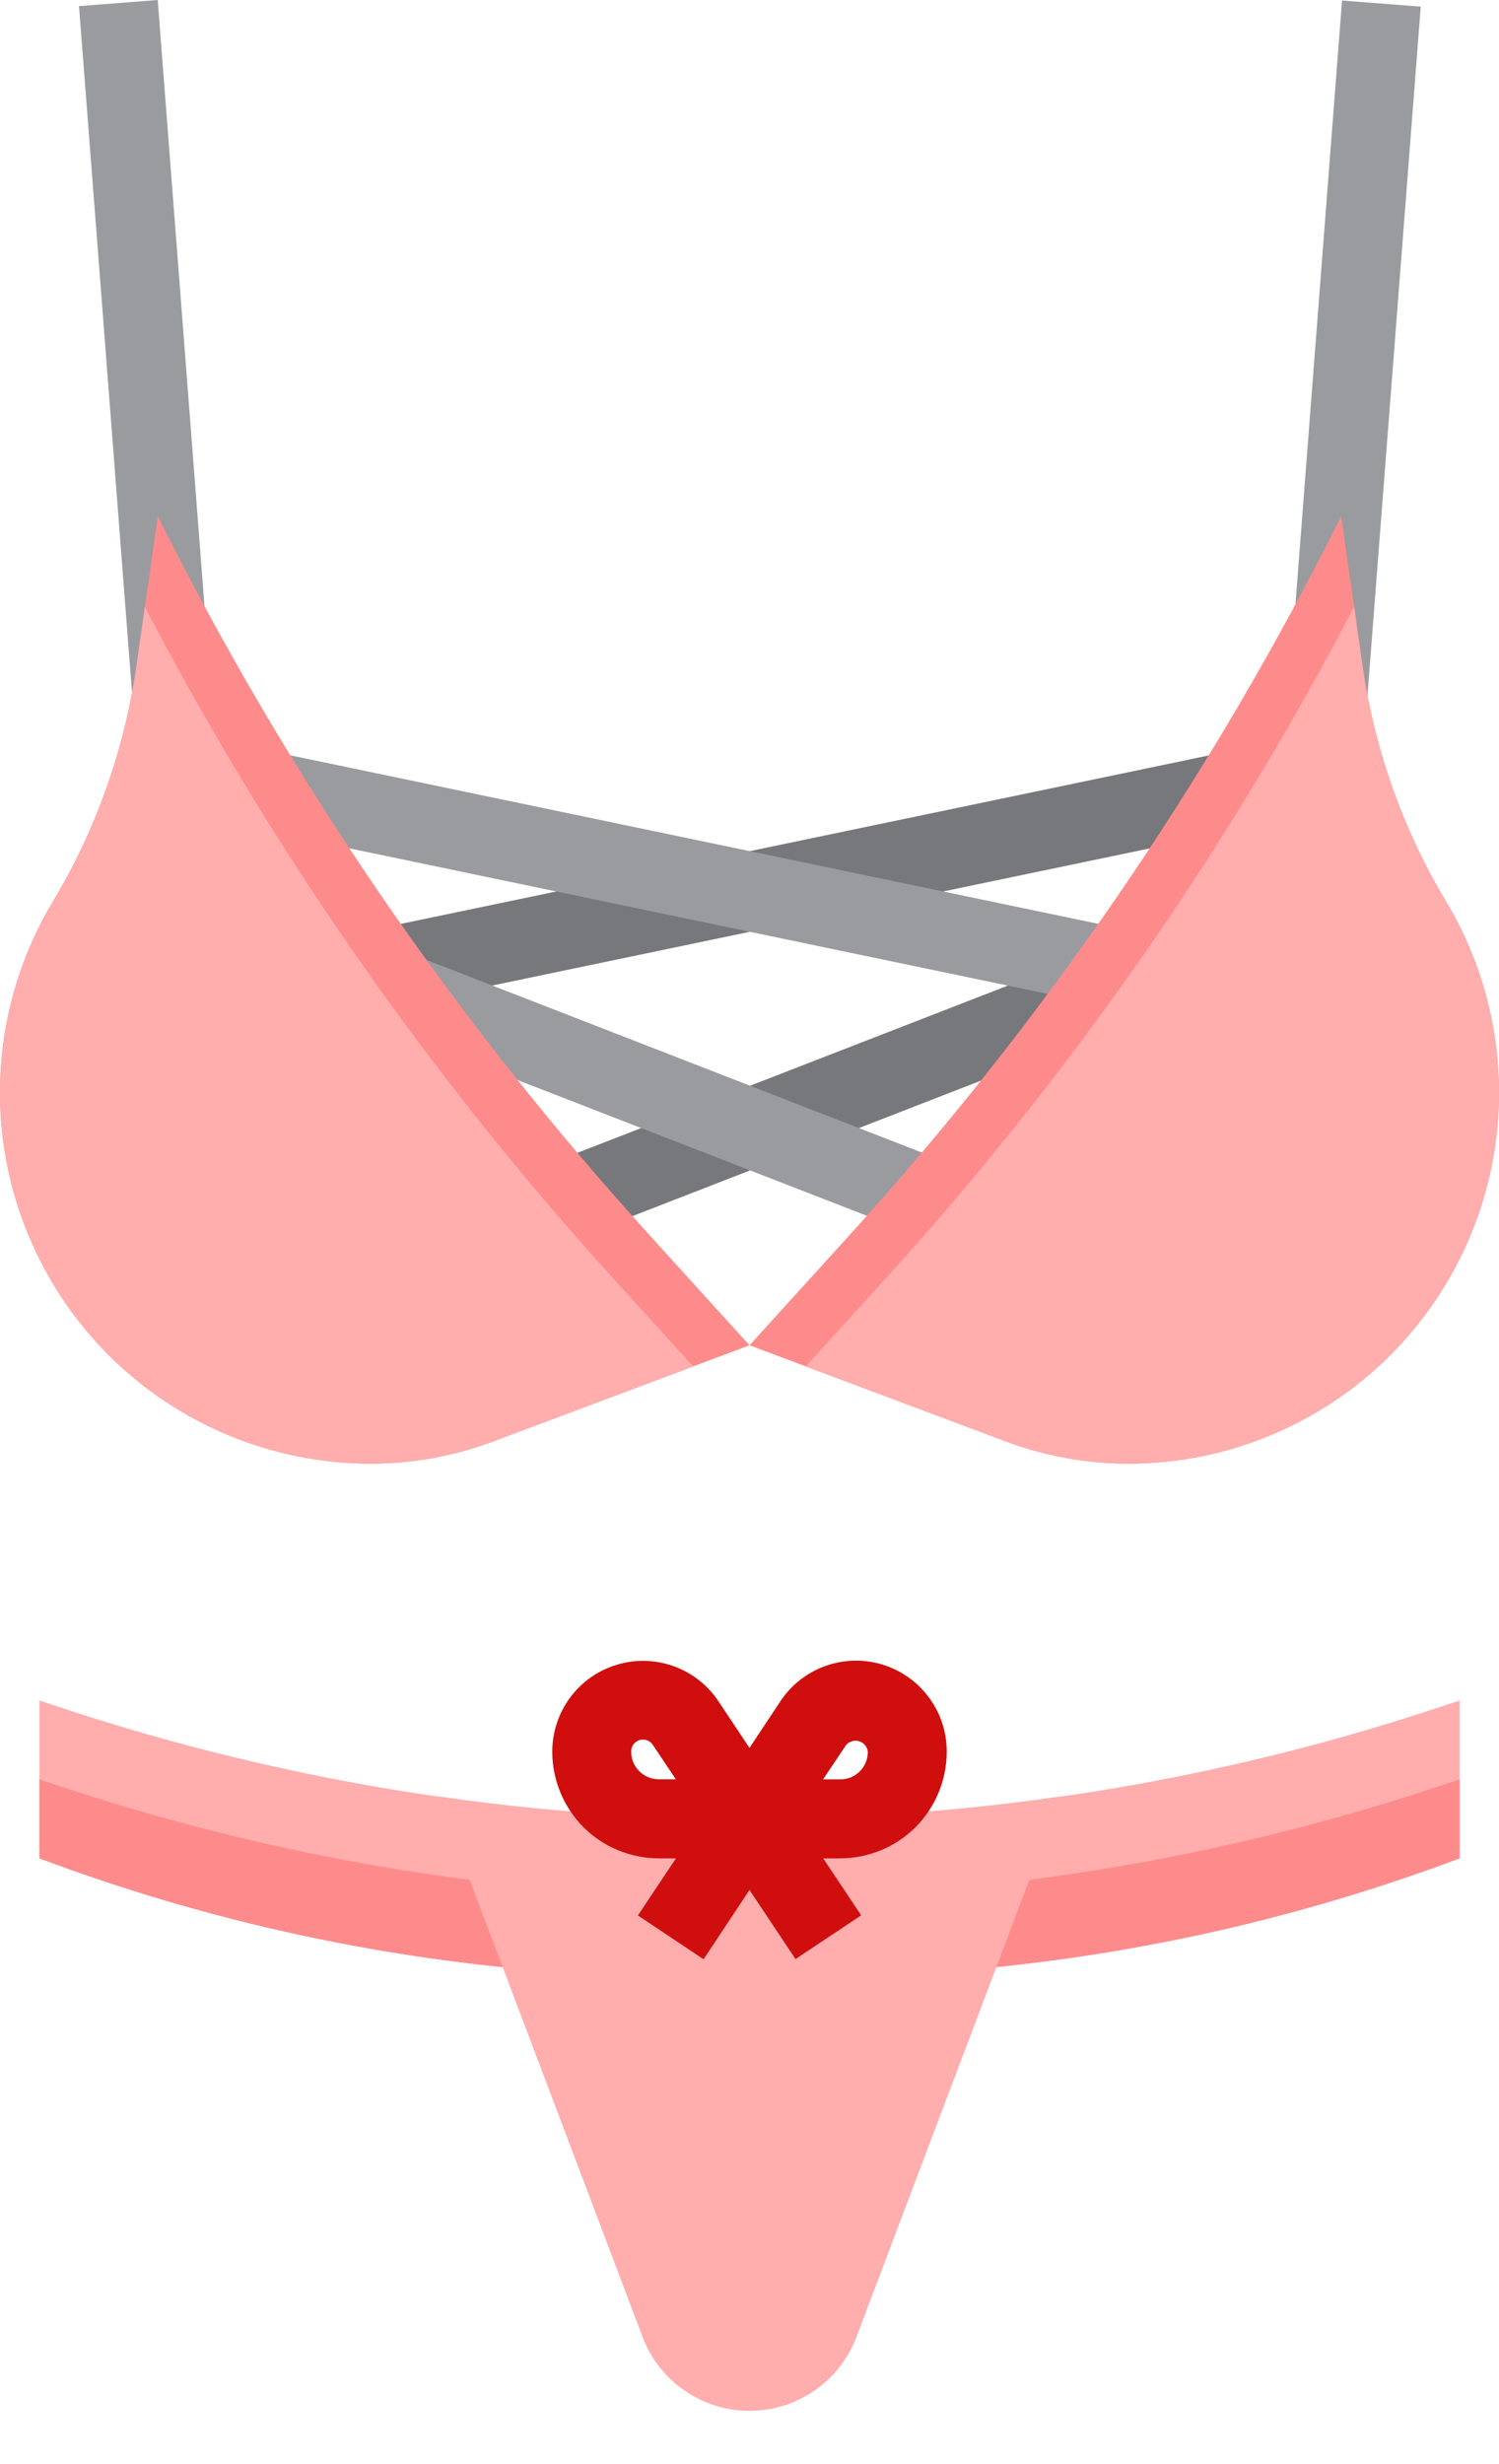 <svg width="14" height="23" viewBox="0 0 14 23" fill="none" xmlns="http://www.w3.org/2000/svg">
<g id="Group 51">
<path id="Vector" d="M9.305 18.361C10.785 18.21 12.239 17.869 13.632 17.346V15.873L13.461 15.929C11.704 16.515 9.875 16.859 8.025 16.952H5.975C4.125 16.859 2.296 16.515 0.539 15.929L0.368 15.873V17.346C1.761 17.869 3.215 18.21 4.695 18.362L9.305 18.361Z" fill="#FFADAD"/>
<path id="Vector_2" d="M13.461 16.666C11.704 17.252 9.875 17.596 8.025 17.689H5.975C4.125 17.596 2.296 17.252 0.539 16.666L0.368 16.609V17.346C1.761 17.869 3.215 18.21 4.695 18.361H9.305C10.785 18.209 12.239 17.868 13.632 17.346V16.609L13.461 16.666Z" fill="#FE8B8B"/>
<path id="Vector_3" d="M9.907 16.768V16.771L9.306 18.359L7.998 21.815C7.921 22.017 7.785 22.192 7.606 22.314C7.428 22.437 7.217 22.503 7 22.503C6.783 22.503 6.572 22.437 6.394 22.314C6.215 22.192 6.079 22.017 6.002 21.815L4.694 18.359L4.093 16.771V16.768C4.716 16.86 5.346 16.919 5.976 16.952H8.024C8.654 16.919 9.284 16.86 9.907 16.768Z" fill="#FFADAD"/>
<path id="Vector_4" d="M3.425 8.69L11.45 7.018L11.601 7.739L3.575 9.412L3.425 8.69Z" fill="#77787C"/>
<path id="Vector_5" d="M4.995 10.915L9.873 9.021L10.139 9.707L5.262 11.602L4.995 10.915Z" fill="#77787C"/>
<g id="Group">
<path id="Vector_6" d="M2.517 7.763L2.667 7.041L10.348 8.642L10.197 9.363L2.517 7.763Z" fill="#9A9B9F"/>
<path id="Vector_7" d="M3.546 9.581L3.813 8.894L8.996 10.908L8.729 11.594L3.546 9.581Z" fill="#9A9B9F"/>
<path id="Vector_8" d="M0.738 0.057L1.473 -1.21183e-05L2.086 7.937L1.351 7.994L0.738 0.057Z" fill="#9A9B9F"/>
</g>
<path id="Vector_9" d="M8.842 16.352C8.843 16.169 8.785 15.991 8.676 15.845C8.568 15.698 8.415 15.59 8.24 15.537C8.066 15.484 7.879 15.489 7.707 15.551C7.535 15.613 7.388 15.729 7.288 15.881L7 16.315L6.712 15.883C6.612 15.731 6.465 15.615 6.293 15.553C6.122 15.491 5.935 15.486 5.761 15.539C5.586 15.591 5.433 15.699 5.325 15.845C5.216 15.992 5.158 16.169 5.158 16.352C5.158 16.482 5.184 16.611 5.234 16.732C5.284 16.853 5.357 16.962 5.449 17.055C5.542 17.147 5.651 17.221 5.772 17.27C5.893 17.32 6.022 17.346 6.153 17.346H6.313L5.958 17.879L6.571 18.288L7 17.641L7.43 18.286L8.043 17.878L7.688 17.346H7.847C7.978 17.346 8.107 17.32 8.228 17.27C8.349 17.221 8.458 17.147 8.551 17.055C8.643 16.962 8.716 16.853 8.766 16.732C8.816 16.611 8.842 16.482 8.842 16.352ZM7.901 16.29C7.915 16.272 7.935 16.259 7.957 16.253C7.978 16.246 8.002 16.246 8.024 16.253C8.045 16.259 8.065 16.272 8.079 16.29C8.094 16.307 8.103 16.329 8.105 16.352C8.105 16.385 8.099 16.419 8.086 16.45C8.073 16.482 8.054 16.51 8.03 16.534C8.006 16.558 7.977 16.577 7.946 16.59C7.915 16.603 7.881 16.609 7.847 16.609H7.687L7.901 16.29ZM5.895 16.352C5.894 16.327 5.901 16.303 5.915 16.283C5.93 16.264 5.95 16.249 5.973 16.242C5.997 16.235 6.022 16.236 6.044 16.244C6.067 16.253 6.086 16.269 6.099 16.29L6.312 16.608H6.153C6.084 16.608 6.019 16.581 5.971 16.533C5.922 16.485 5.895 16.42 5.895 16.352Z" fill="#D00E0E"/>
<path id="Vector_10" d="M12.034 6.482L12.534 0.005L13.269 0.062L12.768 6.539L12.034 6.482Z" fill="#9A9B9F"/>
<path id="Vector_11" d="M7 12.557L6.087 11.552C4.248 9.53 2.696 7.264 1.474 4.82L1.274 6.22C1.162 6.997 0.897 7.744 0.493 8.417C0.17 8.955 -4.56702e-05 9.571 9.17544e-09 10.199C9.17544e-09 11.117 0.365 11.998 1.014 12.648C1.664 13.297 2.545 13.662 3.463 13.662C3.853 13.662 4.24 13.591 4.605 13.455L7 12.557Z" fill="#FE8B8B"/>
<path id="Vector_12" d="M9.17544e-09 10.199C9.17544e-09 11.117 0.365 11.998 1.014 12.648C1.664 13.297 2.545 13.662 3.463 13.662C3.853 13.662 4.24 13.591 4.605 13.455L6.475 12.755L5.718 11.922C4.001 10.031 2.534 7.928 1.353 5.664L1.274 6.22C1.162 6.997 0.897 7.744 0.493 8.417C0.17 8.955 -4.56702e-05 9.571 9.17544e-09 10.199Z" fill="#FFADAD"/>
<path id="Vector_13" d="M7 12.557L7.913 11.552C9.752 9.53 11.304 7.264 12.526 4.82L12.726 6.22C12.838 6.997 13.103 7.744 13.507 8.417C13.829 8.955 14 9.571 14 10.199C14 11.117 13.635 11.998 12.986 12.648C12.336 13.297 11.455 13.662 10.537 13.662C10.147 13.662 9.76 13.591 9.395 13.455L7 12.557Z" fill="#FE8B8B"/>
<path id="Vector_14" d="M14 10.199C14 11.117 13.635 11.998 12.986 12.648C12.336 13.297 11.455 13.662 10.537 13.662C10.147 13.662 9.76 13.591 9.395 13.455L7.525 12.755L8.282 11.922C9.999 10.031 11.466 7.928 12.647 5.664L12.726 6.221C12.838 6.998 13.103 7.746 13.507 8.419C13.829 8.956 14 9.572 14 10.199Z" fill="#FFADAD"/>
</g>
</svg>
